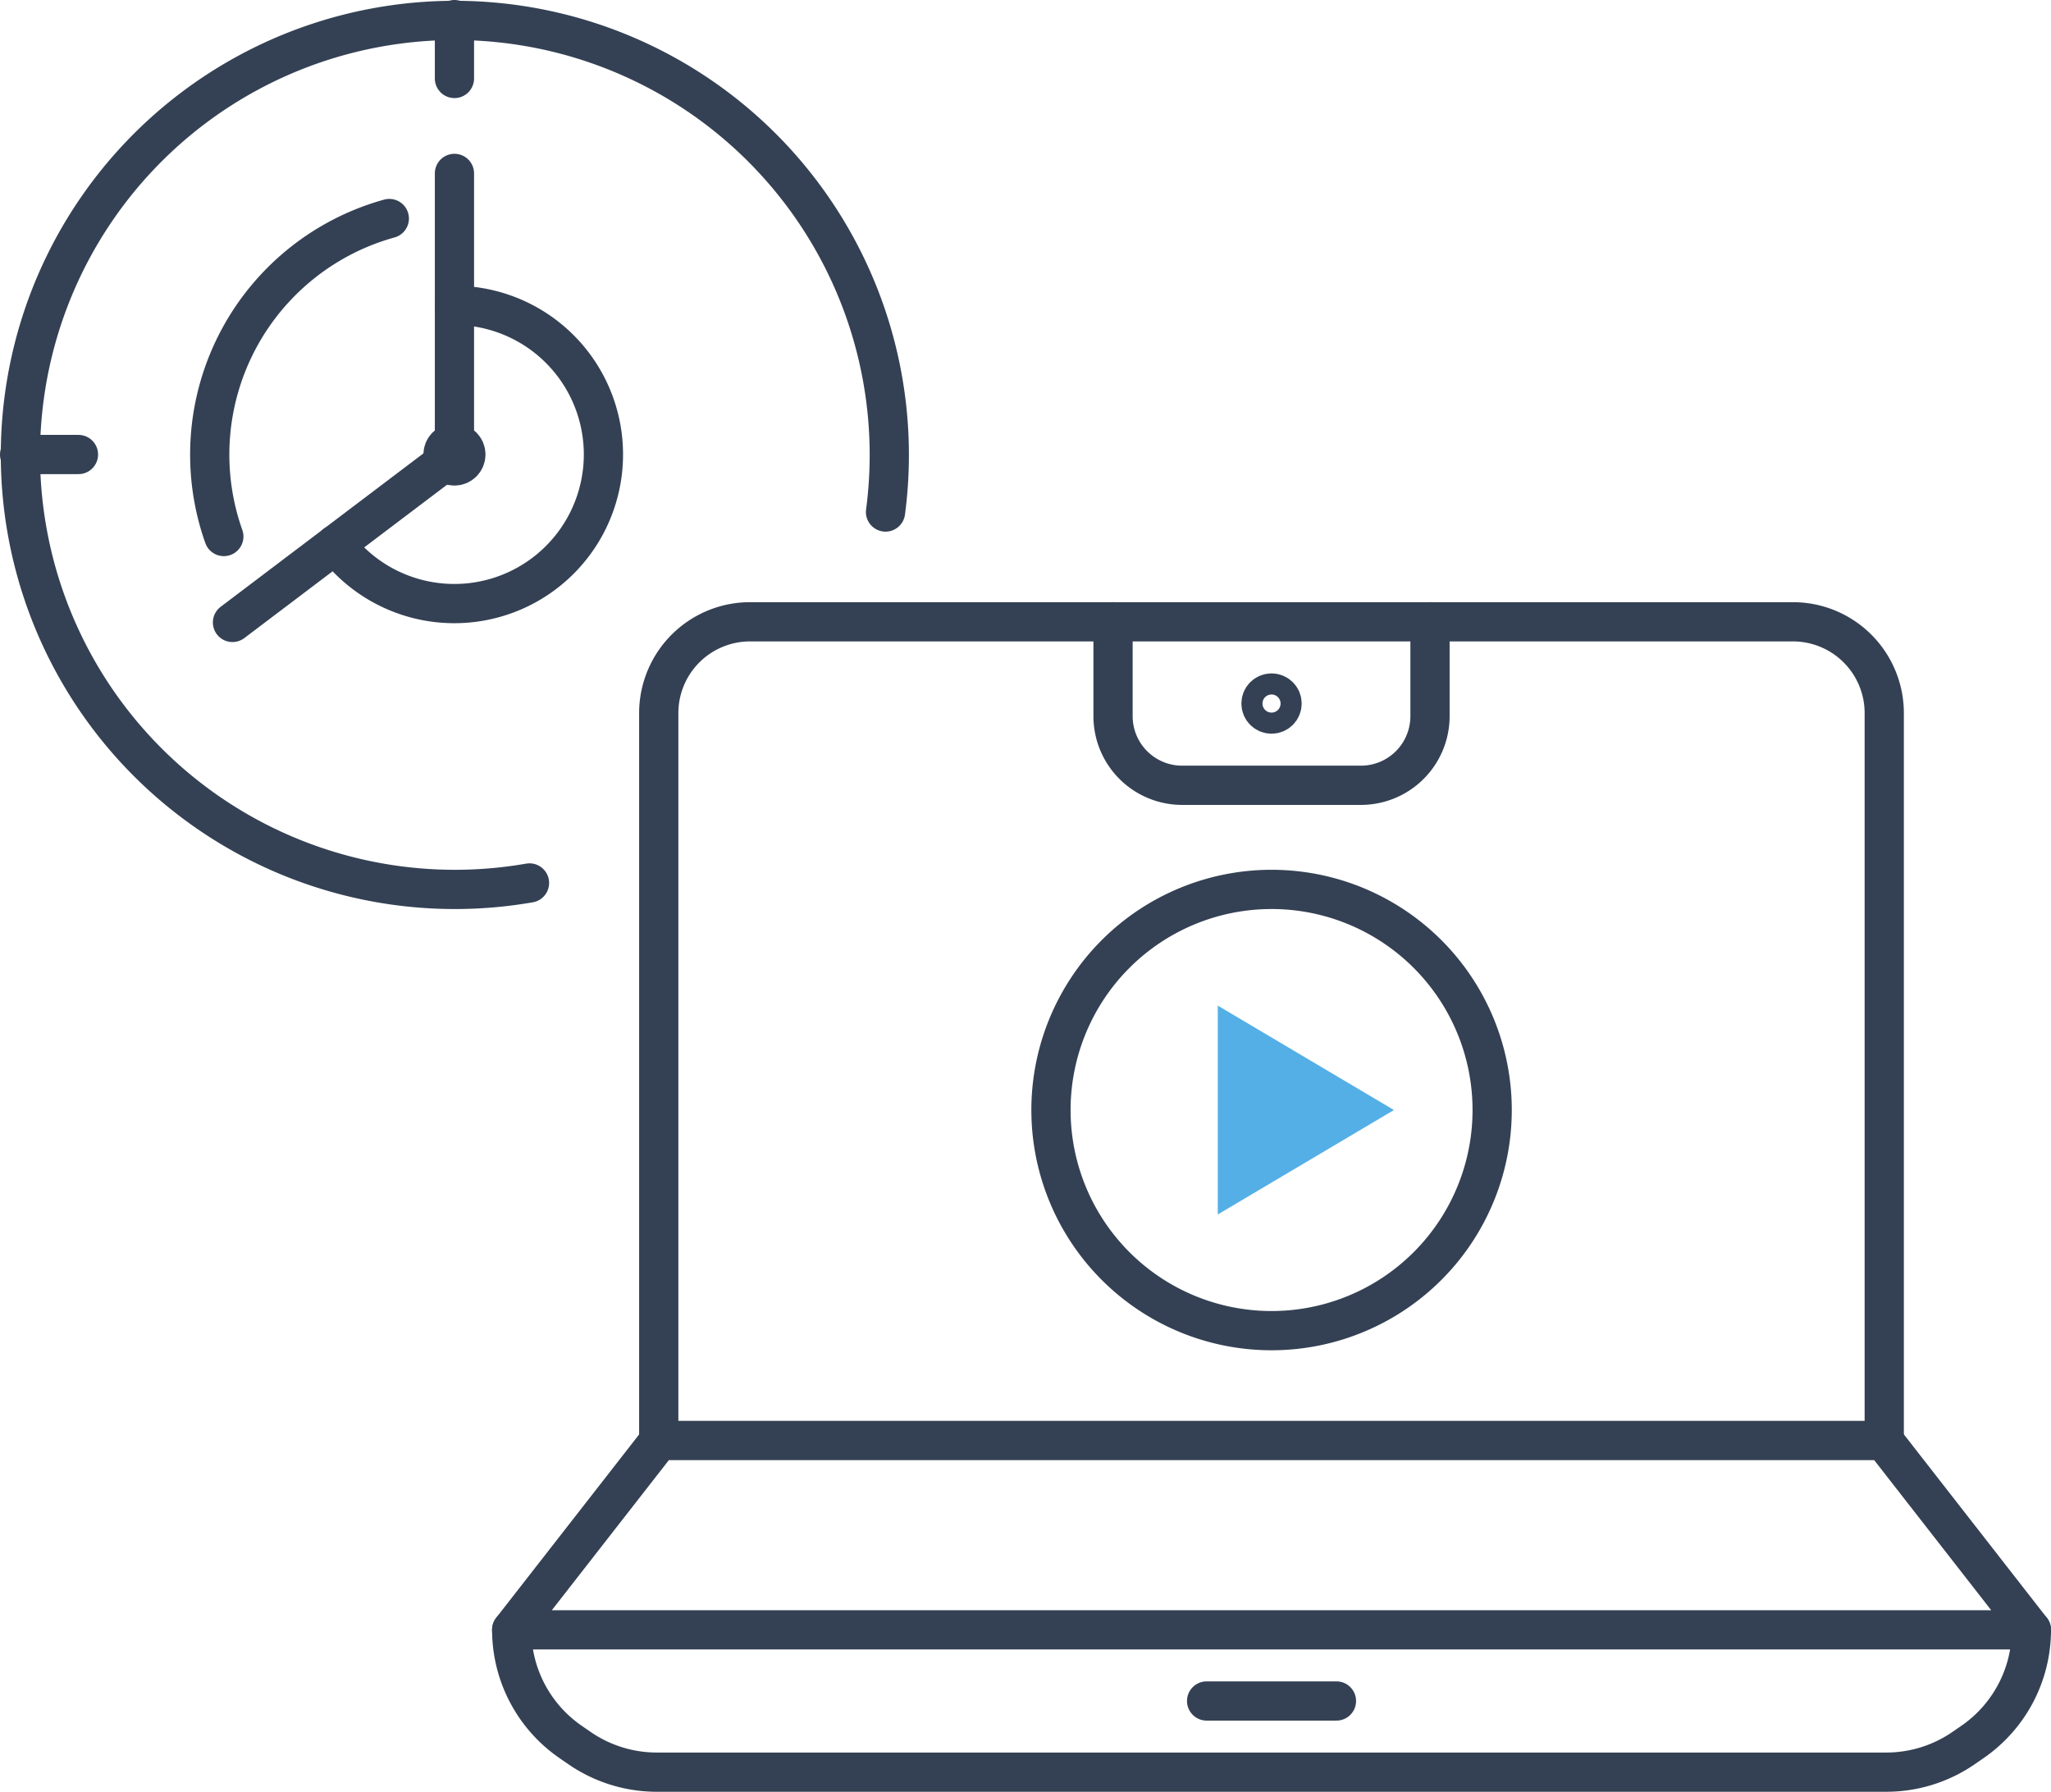 <?xml version="1.0" encoding="utf-8"?><svg id="icona-lezioni-frontali-psicologia" xmlns="http://www.w3.org/2000/svg" xmlns:xlink="http://www.w3.org/1999/xlink" width="156.832" height="136.991" viewBox="0 0 156.832 136.991">
  <defs>
    <clipPath id="clip-path">
      <rect id="Rettangolo_1348" data-name="Rettangolo 1348" width="156.832" height="136.991" fill="none"/>
    </clipPath>
  </defs>
  <g id="Raggruppa_1884" data-name="Raggruppa 1884" clip-path="url(#clip-path)">
    <path id="Tracciato_1999" data-name="Tracciato 1999" d="M25.653,41.628a11.4,11.4,0,1,0,9.1-18.281" fill="none" stroke="#344154" stroke-linecap="round" stroke-linejoin="round" stroke-width="3"/>
    <path id="Tracciato_2000" data-name="Tracciato 2000" d="M29.769,16.708A18.73,18.73,0,0,0,17.115,41.019" fill="none" stroke="#344154" stroke-linecap="round" stroke-linejoin="round" stroke-width="3"/>
    <circle id="Ellisse_26" data-name="Ellisse 26" cx="0.875" cy="0.875" r="0.875" transform="translate(33.875 33.875)" fill="none" stroke="#344154" stroke-linecap="round" stroke-linejoin="round" stroke-width="3"/>
    <path id="Tracciato_2001" data-name="Tracciato 2001" d="M34.75,13.258V34.75L17.777,47.589" fill="none" stroke="#344154" stroke-linecap="round" stroke-linejoin="round" stroke-width="3"/>
    <path id="Tracciato_2002" data-name="Tracciato 2002" d="M40.488,67.507A33.22,33.22,0,1,1,67.713,39.146" fill="none" stroke="#344154" stroke-linecap="round" stroke-linejoin="round" stroke-width="3"/>
    <line id="Linea_114" data-name="Linea 114" x2="4.499" transform="translate(1.5 34.75)" fill="none" stroke="#344154" stroke-linecap="round" stroke-linejoin="round" stroke-width="3"/>
    <line id="Linea_115" data-name="Linea 115" y2="4.499" transform="translate(34.75 1.5)" fill="none" stroke="#344154" stroke-linecap="round" stroke-linejoin="round" stroke-width="3"/>
    <path id="Tracciato_2003" data-name="Tracciato 2003" d="M144.044,110.134l11.287,14.476H39.125l11.288-14.476h93.631" fill="none" stroke="#344154" stroke-linecap="round" stroke-linejoin="round" stroke-width="3"/>
    <path id="Tracciato_2004" data-name="Tracciato 2004" d="M155.332,124.61h0a10.406,10.406,0,0,1-4.506,8.572l-.687.474a10.409,10.409,0,0,1-5.9,1.835H50.221a10.409,10.409,0,0,1-5.9-1.835l-.688-.474a10.408,10.408,0,0,1-4.505-8.572" fill="none" stroke="#344154" stroke-linecap="round" stroke-linejoin="round" stroke-width="3"/>
    <line id="Linea_116" data-name="Linea 116" x2="9.928" transform="translate(92.265 130.05)" fill="none" stroke="#344154" stroke-linecap="round" stroke-linejoin="round" stroke-width="3"/>
    <path id="Tracciato_2005" data-name="Tracciato 2005" d="M50.372,110.134V54.521a6.982,6.982,0,0,1,6.981-6.981H137.1a6.981,6.981,0,0,1,6.981,6.981v55.613" fill="none" stroke="#344154" stroke-linecap="round" stroke-linejoin="round" stroke-width="3"/>
    <path id="Tracciato_2006" data-name="Tracciato 2006" d="M114.1,84.868A16.868,16.868,0,1,1,97.229,68,16.868,16.868,0,0,1,114.1,84.868Z" fill="none" stroke="#344154" stroke-linecap="round" stroke-linejoin="round" stroke-width="3"/>
    <path id="Tracciato_2007" data-name="Tracciato 2007" d="M106.59,84.868,93.119,76.885V92.852Z" fill="#54afe6"/>
    <path id="Tracciato_2008" data-name="Tracciato 2008" d="M109.347,47.54v7.215a5.285,5.285,0,0,1-5.285,5.285H90.395a5.285,5.285,0,0,1-5.285-5.285V47.54" fill="none" stroke="#344154" stroke-linecap="round" stroke-linejoin="round" stroke-width="3"/>
    <circle id="Ellisse_27" data-name="Ellisse 27" cx="0.806" cy="0.806" r="0.806" transform="translate(96.423 52.984)" fill="none" stroke="#344154" stroke-linecap="round" stroke-linejoin="round" stroke-width="3"/>
  </g>
</svg>
